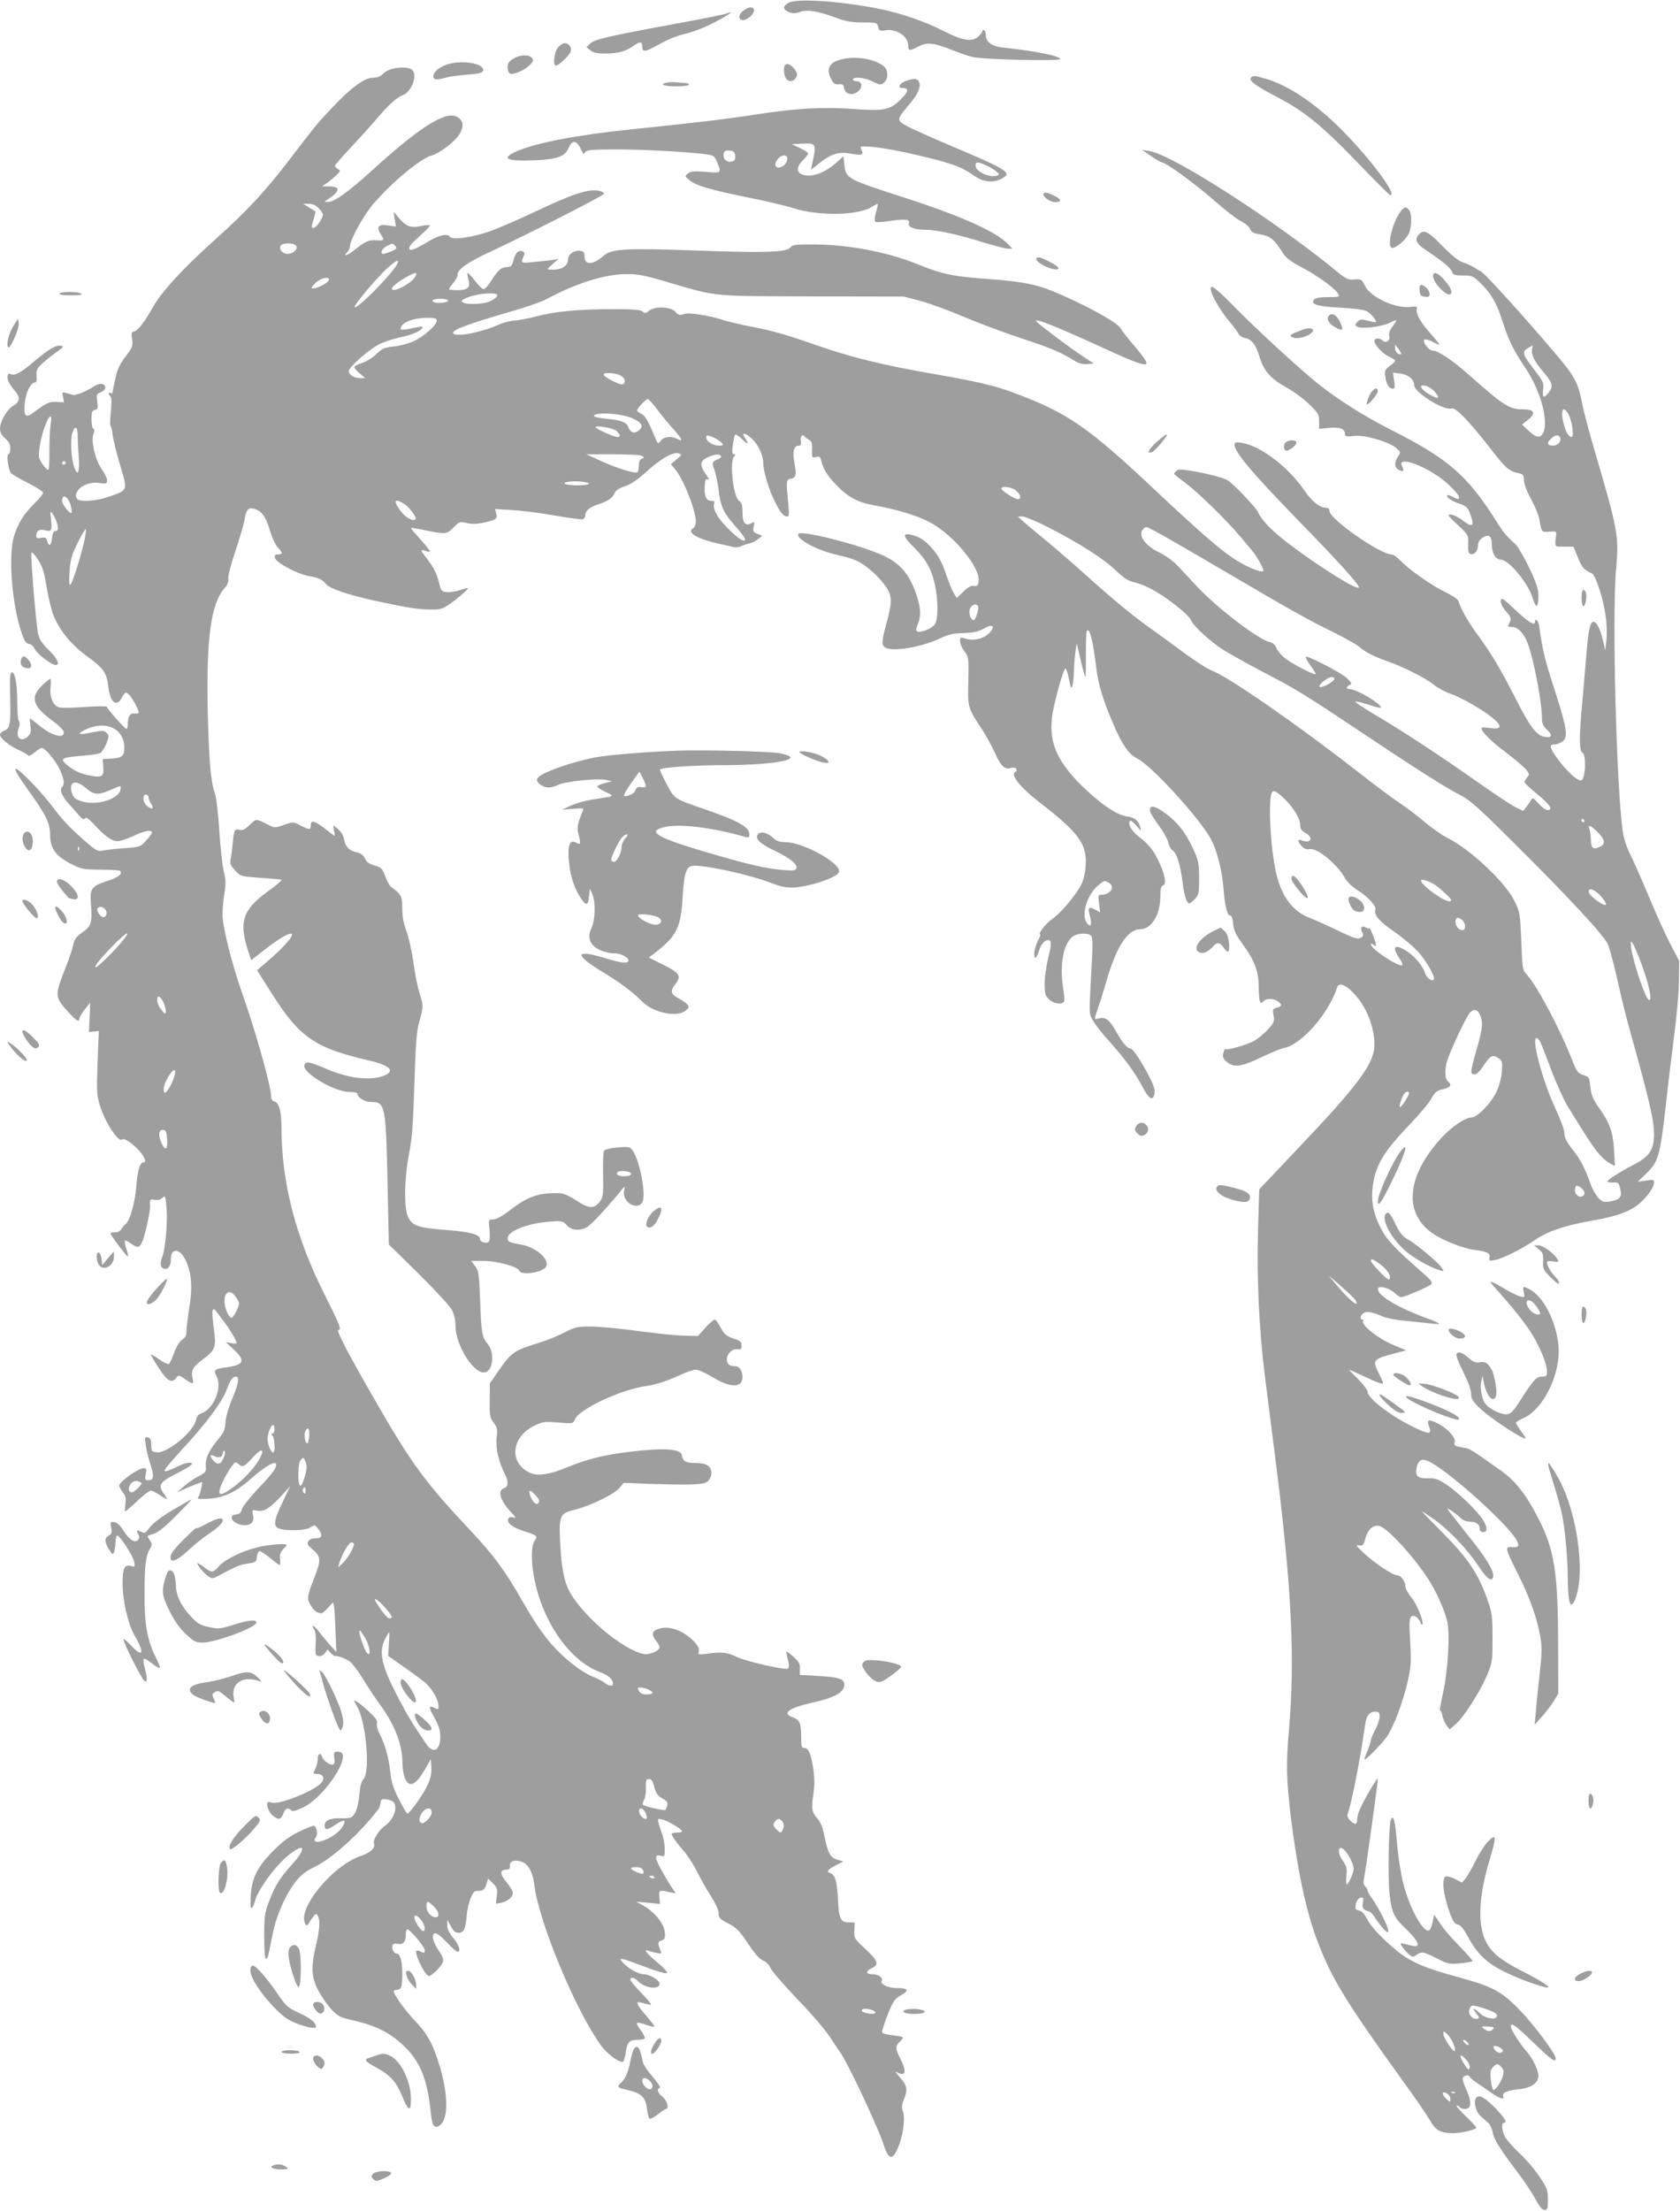 <?xml version="1.0" standalone="no"?>
<!DOCTYPE svg PUBLIC "-//W3C//DTD SVG 20010904//EN"
 "http://www.w3.org/TR/2001/REC-SVG-20010904/DTD/svg10.dtd">
<svg version="1.0" xmlns="http://www.w3.org/2000/svg"
 width="973pt" height="1280pt" viewBox="0 0 973 1280"
 preserveAspectRatio="xMidYMid meet">
<g transform="translate(0,1280) scale(0.1,-0.1)"
fill="#9e9e9e" stroke="none">
<path d="M4573 12786 c-41 -19 -42 -40 -4 -56 23 -9 37 -9 65 1 42 15 104 5
211 -35 54 -20 89 -26 152 -26 80 0 83 -1 89 -26 6 -23 10 -25 45 -19 60 10
129 -36 129 -87 0 -34 7 -34 60 -7 50 26 87 22 195 -21 42 -17 95 -35 118 -40
63 -15 507 -25 507 -12 0 18 -140 46 -333 67 -63 7 -97 32 -97 71 0 13 -4 26
-10 29 -5 3 -10 2 -10 -4 0 -6 -10 -19 -22 -31 -38 -35 -91 -27 -204 31 -103
52 -230 97 -349 123 -213 46 -487 67 -542 42z"/>
<path d="M4304 12737 c-19 -16 -25 -29 -21 -41 9 -22 44 -13 70 16 36 43 -4
63 -49 25z"/>
<path d="M4205 12721 c-11 -5 -146 -32 -300 -60 -390 -72 -463 -89 -488 -114
l-20 -20 23 -19 c16 -13 39 -18 84 -18 76 0 122 13 165 45 37 26 51 25 51 -5
0 -31 15 -31 66 -3 95 51 124 63 186 78 35 8 99 32 143 54 95 47 154 87 90 62z"/>
<path d="M3231 12524 c-22 -27 -30 -104 -11 -104 15 0 79 60 85 81 8 24 -10
49 -35 49 -10 0 -28 -12 -39 -26z"/>
<path d="M2973 12460 c-26 -15 -33 -27 -33 -50 0 -18 6 -33 16 -37 20 -7 87
23 115 53 18 19 20 26 9 39 -17 21 -69 19 -107 -5z"/>
<path d="M4885 12459 c-82 -17 -104 -54 -70 -120 13 -23 22 -29 43 -27 21 2
28 -2 30 -20 5 -31 34 -45 66 -31 43 20 47 69 5 69 -10 0 -19 5 -19 10 0 17
69 11 110 -10 47 -24 54 -24 74 -4 21 21 20 67 -2 87 -47 43 -152 63 -237 46z"/>
<path d="M2587 12426 c-47 -17 -77 -43 -77 -68 0 -21 18 -23 74 -7 22 6 78 14
125 17 69 6 86 10 89 24 8 42 -127 63 -211 34z"/>
<path d="M4547 12424 c-10 -11 -8 -53 3 -75 14 -25 46 -24 61 2 9 18 7 26 -9
48 -20 27 -43 37 -55 25z"/>
<path d="M2264 12399 c-17 -5 -39 -18 -49 -29 -12 -13 -31 -20 -56 -20 -47 0
-123 -55 -234 -172 -86 -90 -88 -93 -249 -303 -140 -183 -246 -297 -430 -462
-183 -163 -312 -304 -362 -394 -44 -81 -90 -139 -110 -139 -12 0 -14 -9 -9
-43 6 -40 3 -47 -39 -103 -36 -48 -48 -75 -60 -135 -9 -41 -16 -75 -16 -77 0
-2 -4 0 -10 3 -13 8 -13 -8 0 -21 7 -7 7 -38 2 -88 -5 -42 -5 -79 -2 -81 4 -3
10 -28 13 -57 4 -28 23 -107 44 -175 43 -145 45 -140 -64 -178 -85 -29 -180
-34 -190 -9 -18 48 55 98 131 88 42 -6 46 -5 46 15 0 12 -13 39 -29 62 -38 52
-66 166 -50 206 7 19 7 29 0 31 -6 2 -11 26 -11 54 0 41 3 51 20 55 17 4 19
11 13 49 -5 40 -4 44 21 53 14 6 26 18 26 26 0 24 -30 30 -59 12 -54 -35 -112
-58 -131 -53 -11 3 -29 9 -41 12 -19 5 -20 3 -14 -24 l6 -31 -44 2 c-43 2 -54
-3 -144 -69 -35 -25 -46 -9 -40 57 5 63 34 124 58 124 10 0 13 10 11 38 -3 32
2 42 30 70 18 17 56 48 83 67 43 30 47 35 28 38 -31 5 -69 -18 -157 -92 -75
-64 -114 -85 -136 -71 -16 10 -23 -21 -9 -47 6 -13 23 -36 35 -51 33 -39 30
-62 -10 -87 -38 -23 -76 -90 -76 -134 0 -18 10 -37 30 -54 22 -19 30 -35 30
-59 0 -18 -5 -33 -11 -33 -13 0 -1 -89 14 -108 6 -8 51 -34 99 -58 48 -24 88
-50 88 -57 0 -7 -23 -35 -51 -62 -59 -59 -93 -111 -117 -186 -36 -113 -13
-401 45 -569 15 -42 24 -56 42 -58 12 -2 26 -14 31 -27 10 -27 97 -94 122 -95
28 0 9 41 -43 90 -35 34 -50 57 -58 90 -12 53 -45 452 -39 470 2 7 19 -10 37
-38 27 -42 37 -73 52 -167 11 -63 29 -136 40 -161 38 -89 104 -169 194 -234
94 -68 113 -95 122 -173 10 -92 48 -125 78 -67 9 17 19 30 24 30 13 0 37 -31
60 -77 22 -44 21 -46 -15 -44 -22 2 -34 -21 -34 -66 0 -13 -4 -23 -8 -23 -8 0
-107 111 -114 128 -2 4 -58 4 -125 -1 -68 -5 -134 -6 -148 -3 -37 9 -59 59
-52 118 3 26 2 48 -2 48 -5 0 -27 -19 -50 -41 -67 -67 -52 -117 62 -201 42
-31 67 -57 67 -69 0 -39 -76 -16 -148 45 -24 20 -46 36 -48 36 -2 0 -1 -18 2
-40 5 -31 3 -45 -11 -60 -39 -43 -78 -13 -57 44 8 20 8 34 2 40 -6 6 -10 55
-10 111 0 107 -14 179 -33 172 -9 -3 -11 -41 -8 -141 4 -159 -1 -183 -34 -196
-14 -5 -25 -16 -25 -24 0 -20 56 -65 110 -89 25 -11 48 -24 52 -30 4 -6 19 0
38 16 17 15 36 27 42 27 19 0 81 -74 104 -125 26 -56 30 -85 12 -103 -14 -14
1 -51 36 -91 13 -14 39 -43 57 -64 24 -29 34 -35 41 -25 6 10 20 0 55 -37 61
-67 101 -95 134 -95 15 0 56 13 91 30 64 30 108 38 108 20 0 -6 -15 -27 -34
-47 -33 -36 -35 -37 -132 -44 -55 -4 -110 -11 -124 -14 -20 -5 -35 2 -75 36
-97 83 -148 135 -201 206 -73 98 -207 237 -223 232 -8 -3 15 -44 68 -117 106
-147 131 -198 131 -262 0 -83 32 -127 130 -176 50 -25 65 -28 162 -29 58 0
110 -3 113 -7 17 -17 -8 -37 -72 -58 -95 -31 -104 -43 -96 -139 8 -104 1 -124
-51 -160 -34 -24 -45 -39 -51 -67 -3 -21 -24 -83 -46 -138 -64 -165 -64 -168
24 -263 41 -45 57 -53 57 -29 0 7 14 31 31 52 l31 39 -3 -85 -4 -85 28 3 29 3
-7 -183 c-6 -171 -5 -187 15 -253 30 -95 107 -212 127 -192 10 11 58 -20 96
-62 36 -39 48 -71 27 -71 -20 0 -34 -48 -41 -140 -7 -94 -38 -202 -62 -217 -7
-5 -17 -17 -23 -28 -7 -12 -22 -20 -38 -20 -14 1 -26 -2 -26 -6 0 -9 86 -125
99 -133 5 -4 3 14 -6 39 -8 25 -13 49 -10 52 3 3 19 -4 35 -16 41 -29 51 -27
68 16 16 38 46 176 43 203 -3 35 1 40 26 34 17 -4 32 -1 44 10 18 17 19 14 26
-61 6 -79 -7 -231 -25 -279 -14 -37 -12 -61 6 -68 26 -10 44 13 44 56 0 66 52
61 85 -8 34 -72 41 -153 22 -271 -10 -59 -17 -123 -17 -140 0 -24 -7 -37 -25
-49 -15 -10 -33 -39 -46 -75 -12 -33 -26 -62 -31 -66 -6 -3 -30 9 -55 26 -25
18 -47 31 -48 29 -2 -2 16 -35 41 -73 51 -79 77 -96 102 -65 17 21 17 21 54
-5 47 -32 51 -31 43 5 -10 46 2 67 61 111 72 53 78 70 61 186 -7 52 -9 97 -4
100 4 3 9 3 11 2 1 -2 23 -31 48 -64 43 -57 78 -116 78 -131 0 -3 -14 -4 -31
0 l-32 6 47 -43 c69 -65 60 -89 -41 -103 -72 -9 -78 -15 -58 -54 34 -66 -20
-192 -92 -214 -14 -4 -24 -18 -28 -38 -16 -69 -165 -192 -226 -186 -31 3 -33
5 -33 43 -1 31 -5 40 -20 43 -17 4 -18 0 -12 -44 3 -27 16 -77 27 -112 23 -69
20 -92 -12 -92 -19 0 -21 4 -15 35 6 29 4 35 -11 35 -33 0 -143 -79 -143 -102
0 -5 10 -22 21 -38 18 -23 20 -37 15 -69 -3 -23 -4 -41 -1 -41 3 0 35 27 70
60 35 33 71 60 78 60 8 0 31 -11 51 -25 48 -32 52 -32 26 5 -37 52 -26 70 75
120 50 25 89 50 87 55 -4 13 -39 7 -82 -15 -19 -9 -46 -21 -58 -25 -21 -6 -22
-5 -14 12 6 10 54 65 107 123 128 138 220 262 246 330 23 62 36 80 55 80 23 0
16 -40 -22 -130 -19 -47 -37 -106 -38 -131 -4 -52 -6 -57 -52 -114 -47 -59
-66 -102 -62 -143 3 -33 0 -37 -44 -60 -26 -13 -64 -40 -85 -59 l-38 -34 34
16 c18 9 51 23 73 31 l40 14 -7 -38 c-4 -20 -11 -43 -17 -50 -8 -10 4 -12 58
-9 89 5 160 38 250 118 69 61 128 98 140 87 14 -15 -13 -55 -98 -143 -49 -52
-93 -107 -97 -122 -5 -21 -14 -29 -34 -31 -56 -7 -12 -62 49 -62 41 0 58 21
49 59 -6 30 -6 31 24 25 39 -8 70 11 139 84 l52 57 -45 -95 c-51 -105 -54
-140 -15 -151 51 -14 150 -10 177 8 25 16 26 16 44 -6 30 -37 25 -59 -12 -57
-21 0 -35 -5 -43 -17 -9 -16 -5 -23 27 -50 46 -39 47 -61 8 -159 -43 -110 -45
-125 -21 -163 19 -31 38 -45 61 -45 6 0 23 14 39 32 l29 31 5 -24 c3 -13 7
-78 9 -143 l5 -120 -37 40 c-20 23 -49 57 -64 78 -16 21 -31 35 -34 32 -3 -3
0 -12 6 -20 8 -10 12 -39 9 -83 -3 -63 -1 -68 19 -71 12 -2 27 5 35 17 l15 21
18 -20 c10 -11 23 -19 29 -18 13 1 42 -8 76 -27 14 -7 50 -53 80 -102 30 -49
76 -118 102 -154 87 -120 127 -226 129 -337 0 -62 19 -116 42 -120 25 -5 51
21 90 87 l32 56 3 -48 c2 -35 -4 -63 -22 -102 -24 -53 -104 -165 -117 -165 -4
0 -26 38 -49 84 -34 66 -44 99 -50 162 -9 79 -32 161 -65 223 -9 18 -15 43
-12 55 4 16 -10 34 -60 79 -67 59 -87 67 -59 25 54 -82 83 -382 41 -428 -13
-14 -20 -43 -24 -93 -4 -43 -14 -85 -25 -103 -18 -30 -22 -31 -82 -31 -66 1
-94 -12 -94 -44 0 -26 18 -24 62 6 43 29 60 32 51 8 -15 -42 -71 -85 -135
-104 -31 -9 -46 4 -28 25 13 17 3 66 -14 66 -6 0 -45 -16 -85 -35 -54 -26 -94
-56 -147 -109 -93 -93 -127 -160 -132 -265 -3 -49 -1 -71 6 -67 6 3 13 19 17
35 15 67 124 216 204 277 90 69 96 32 11 -62 -71 -78 -99 -124 -134 -218 -23
-60 -26 -83 -26 -197 0 -78 4 -129 10 -129 11 0 11 2 39 143 22 110 77 234
138 309 27 34 58 57 108 81 99 48 262 195 364 330 8 9 14 27 15 40 1 18 7 22
30 20 15 -1 34 -7 42 -14 31 -26 7 -101 -45 -138 -38 -27 -73 -84 -65 -105 9
-24 -21 -53 -76 -71 -165 -55 -374 -311 -321 -394 7 -11 11 -10 20 5 6 11 18
28 26 39 14 17 17 18 25 5 15 -24 12 -82 -10 -172 -31 -129 -27 -188 16 -267
20 -36 54 -85 77 -108 36 -38 49 -44 134 -63 120 -28 200 -68 279 -142 97 -92
139 -193 159 -390 7 -76 21 -95 52 -73 53 37 49 192 -9 370 -36 112 -66 164
-139 240 -53 56 -119 148 -119 167 0 4 9 8 19 8 25 0 31 19 31 95 0 72 -13
115 -34 115 -17 0 -31 34 -21 51 4 6 17 8 28 5 30 -7 47 11 47 50 0 19 4 34 9
34 16 0 101 -102 101 -121 0 -17 -3 -18 -21 -9 -11 7 -23 9 -27 6 -14 -15 50
-146 72 -146 17 0 74 57 81 81 5 13 -2 33 -19 58 -37 53 -50 100 -29 108 10 4
33 -13 69 -51 29 -31 58 -56 64 -56 21 0 9 40 -25 80 -24 29 -35 52 -35 73 l1
32 20 -37 c14 -28 26 -38 44 -38 31 0 41 20 48 101 6 67 32 138 51 140 6 1 20
2 31 3 13 1 24 12 31 35 l11 35 28 -28 c24 -24 27 -33 22 -73 l-5 -45 31 6
c37 8 67 33 67 57 0 9 -16 36 -35 60 -40 47 -42 74 -5 74 20 1 24 6 23 23 -3
27 30 38 70 23 38 -15 63 -62 71 -131 25 -215 243 -740 392 -939 36 -48 106
-97 123 -87 4 3 11 26 15 52 8 61 20 74 67 74 21 0 40 4 43 8 3 5 -8 28 -25
50 -34 47 -28 51 40 27 22 -8 41 -11 41 -7 0 4 -23 33 -50 65 -55 64 -62 82
-27 73 12 -3 33 -9 47 -12 20 -6 11 7 -42 64 -38 38 -68 75 -68 81 0 17 25 13
44 -8 38 -42 126 -53 126 -16 0 21 -58 55 -93 55 -30 0 -90 34 -121 69 -26 28
-12 27 86 -10 121 -46 167 -59 172 -50 3 4 -24 32 -59 61 -63 53 -83 79 -47
65 9 -3 30 -9 46 -12 26 -5 28 -4 22 13 -18 43 -18 52 3 59 21 6 25 15 21 50
-5 50 -63 120 -129 155 l-36 20 68 -6 69 -7 -3 39 c-4 42 -2 43 60 29 l35 -7
-19 28 c-49 74 -95 160 -95 177 0 15 5 18 25 13 24 -6 25 -5 25 41 -1 27 -8
66 -16 88 -9 22 -18 51 -21 64 -5 22 -4 23 23 17 33 -8 114 -57 114 -68 0 -5
-13 -8 -30 -8 -16 0 -30 -3 -30 -8 0 -11 28 -51 73 -102 21 -25 53 -74 71
-110 17 -36 53 -100 80 -143 31 -48 49 -88 48 -105 0 -25 7 -33 56 -58 49 -26
65 -42 115 -118 41 -60 68 -91 87 -97 17 -6 33 -23 41 -41 7 -18 76 -97 153
-178 78 -80 163 -179 190 -220 27 -41 57 -86 67 -100 49 -74 211 -420 244
-520 30 -94 53 -101 85 -26 29 65 44 168 30 210 -9 28 -8 41 5 71 23 57 19 81
-22 127 -28 30 -32 38 -15 29 47 -25 54 6 17 79 -31 60 -31 74 -3 100 12 11
19 22 16 25 -3 3 -30 8 -59 12 -30 3 -57 10 -60 15 -3 5 11 50 31 101 33 83
41 94 79 116 50 28 41 41 -29 41 -47 0 -95 24 -84 41 11 18 -18 39 -53 39 -39
0 -41 18 -5 35 45 20 38 43 -34 109 -67 62 -68 64 -66 109 l2 47 -35 0 c-46 0
-57 22 -62 134 -5 103 -17 143 -44 151 -26 8 -16 21 34 47 l42 21 -32 9 c-43
11 -58 37 -77 132 -11 55 -23 87 -40 105 -34 37 -38 59 -26 139 8 50 8 92 1
145 -13 90 -28 127 -53 127 -16 0 -18 9 -18 66 0 77 -9 98 -50 112 -66 24 -20
55 130 88 115 26 170 58 170 101 0 33 -34 44 -156 50 l-102 6 1 35 c1 28 -6
41 -37 69 -21 19 -39 33 -41 31 -2 -2 2 -22 8 -46 7 -27 8 -45 1 -52 -12 -12
-249 42 -304 70 -45 23 -83 27 -162 16 -54 -7 -56 -6 -51 14 4 15 -4 31 -28
57 -61 63 -144 93 -204 73 -40 -13 -44 -33 -15 -70 11 -14 20 -31 20 -37 0
-20 -60 -46 -92 -39 -117 23 -340 208 -425 353 -35 61 -52 144 -59 293 -7 160
-3 168 91 191 89 23 228 91 255 127 l22 27 121 -5 c268 -9 343 -7 366 14 12
11 21 31 21 46 0 42 -28 60 -92 60 -57 0 -73 9 -79 45 -7 37 -101 44 -299 20
-147 -17 -253 -43 -370 -92 -105 -43 -172 -51 -219 -26 -115 60 -97 204 32
268 51 24 60 26 141 19 85 -7 86 -6 95 18 22 58 266 173 411 193 59 8 131 32
205 67 33 15 71 28 85 28 14 0 59 -20 100 -45 103 -62 170 -61 170 3 0 34 -18
62 -40 62 -35 0 -50 12 -50 40 0 33 31 63 62 58 19 -2 23 2 23 22 0 20 -8 27
-39 38 -51 16 -63 27 -87 74 -11 21 -24 38 -30 38 -6 0 -30 -21 -54 -47 l-43
-48 -78 2 c-44 0 -164 13 -268 27 -103 14 -227 26 -274 26 -78 0 -92 -3 -152
-34 -36 -19 -97 -44 -135 -56 -162 -50 -172 -56 -255 -177 l-43 -62 -1 -98
c-1 -89 1 -101 23 -130 21 -28 23 -38 17 -89 -7 -57 13 -142 50 -213 20 -37
17 -69 -5 -76 -42 -13 -26 -71 38 -139 30 -32 32 -37 13 -31 -16 4 -24 2 -29
-11 -8 -22 27 -48 92 -69 76 -24 81 -28 61 -56 -21 -30 -21 -125 0 -227 51
-249 207 -469 377 -532 52 -20 77 -42 77 -69 0 -17 -25 -13 -52 9 -14 10 -43
25 -65 33 -22 7 -67 35 -101 60 -128 99 -196 184 -314 390 -94 164 -161 255
-287 389 -270 287 -348 393 -565 771 -155 270 -221 397 -206 397 20 0 8 29
-83 211 -166 330 -247 645 -247 964 0 89 -14 141 -40 148 -14 3 -20 14 -20 32
0 56 -93 386 -171 605 -55 156 -109 370 -110 439 -1 31 4 87 10 125 10 57 9
80 -3 130 -8 34 -20 140 -26 236 -6 96 -17 193 -25 215 -25 69 -35 192 -42
475 -9 429 19 629 100 718 14 15 21 33 19 52 -2 15 17 89 42 162 25 74 48 154
52 179 9 57 21 72 53 64 45 -11 71 -46 93 -123 13 -44 32 -85 48 -103 29 -30
28 -39 -2 -39 -27 0 -22 -26 10 -48 50 -36 130 -71 174 -78 51 -8 78 -21 95
-45 19 -26 132 -64 298 -100 187 -40 234 -47 311 -48 51 -1 68 4 101 27 44 29
113 88 113 96 0 3 -20 -2 -44 -10 -25 -9 -59 -14 -78 -12 -31 3 -34 7 -45 53
-14 55 -32 92 -75 146 -34 45 -35 51 -3 39 14 -5 25 -6 25 -2 0 4 -25 35 -55
69 -30 33 -55 63 -55 65 0 3 26 -1 58 -7 144 -30 147 -30 187 10 32 32 39 36
68 29 39 -10 69 -9 123 3 57 14 65 20 58 50 l-7 26 99 -6 c54 -3 166 -17 248
-32 81 -14 154 -24 162 -21 8 3 14 14 14 24 0 25 26 47 75 62 54 17 85 39 95
66 6 15 26 28 59 39 35 11 74 38 126 85 84 76 153 115 186 105 20 -7 19 -8
-13 -35 l-33 -28 21 -24 c48 -51 124 -242 124 -309 0 -15 -7 -32 -15 -37 -41
-23 20 -61 140 -88 39 -9 80 -18 93 -21 13 -3 33 -1 45 5 12 6 34 13 48 16 15
3 37 14 50 25 l24 19 -28 11 c-25 10 -28 15 -22 42 7 29 6 30 -15 19 -34 -18
-50 3 -50 65 0 42 -4 55 -20 66 -34 23 -56 229 -28 257 9 9 9 12 -1 12 -11 0
-12 12 -7 52 4 28 10 56 13 61 3 5 20 -6 39 -24 37 -36 44 -33 18 6 -21 33 -3
32 37 -2 37 -31 68 -95 69 -138 0 -47 27 -143 61 -215 34 -72 55 -100 77 -100
12 0 13 12 8 68 -14 138 -13 147 12 150 32 5 36 23 23 92 -13 65 -4 100 26
100 11 0 14 7 11 25 -5 26 9 45 21 29 3 -5 15 -14 26 -20 16 -9 20 -21 18 -59
-1 -45 0 -46 23 -41 20 5 25 2 30 -21 11 -46 34 -84 81 -134 71 -76 128 -107
227 -125 123 -21 251 -60 320 -97 136 -72 292 -259 284 -340 -3 -27 -7 -32
-27 -29 -16 3 -35 -7 -61 -33 l-38 -37 -16 24 c-9 14 -27 56 -40 94 -31 92
-50 127 -93 175 -40 44 -71 63 -120 74 -49 10 -42 -13 21 -75 67 -65 103 -129
121 -217 18 -84 19 -190 2 -223 -13 -26 -79 -55 -104 -46 -10 4 -9 12 2 40 21
50 18 100 -9 177 -43 124 -100 186 -212 232 -148 62 -456 138 -470 116 -18
-29 113 -98 234 -124 40 -8 91 -24 113 -36 51 -26 122 -90 160 -146 36 -52 37
-89 4 -208 -30 -109 -31 -131 -6 -145 45 -24 205 3 311 52 52 25 80 31 141 33
58 2 85 8 117 26 42 24 64 20 46 -8 -30 -48 -102 -69 -161 -48 -20 6 -23 4
-23 -17 0 -13 11 -40 25 -58 25 -34 26 -39 23 -175 -3 -155 -6 -148 88 -291
18 -28 49 -85 68 -127 35 -77 56 -95 95 -82 11 3 23 0 27 -7 4 -6 2 -14 -4
-16 -36 -12 25 -90 137 -176 227 -175 276 -241 269 -363 -2 -43 -12 -85 -25
-113 -30 -61 -122 -170 -172 -203 -34 -23 -83 -87 -66 -87 3 0 -4 -18 -15 -40
-11 -21 -20 -54 -20 -72 0 -39 13 -28 30 25 13 41 45 66 62 49 8 -8 4 -37 -11
-96 -11 -47 -21 -115 -21 -151 0 -57 3 -69 25 -90 26 -27 79 -34 88 -12 2 7 1
35 -4 62 -23 143 -4 261 50 310 27 24 97 27 112 5 6 -9 8 -55 4 -120 -19 -347
-19 -322 3 -365 11 -22 53 -76 93 -120 94 -105 151 -182 195 -266 39 -73 59
-86 70 -43 5 19 -2 45 -26 93 -46 91 -99 171 -114 171 -18 0 -48 37 -85 103
-36 64 -59 80 -96 71 -30 -7 -30 -11 -5 62 12 32 34 106 51 164 57 193 121
290 192 290 65 0 116 82 117 186 0 48 4 63 16 68 20 8 13 56 -21 130 -30 68
-62 109 -118 151 -44 34 -68 77 -52 93 3 4 20 -9 36 -28 27 -32 30 -33 23 -10
-10 39 -32 57 -75 63 -55 7 -133 57 -228 144 -192 177 -241 302 -196 498 26
113 57 215 66 215 4 0 14 -28 20 -62 11 -52 14 -59 20 -38 4 14 8 54 9 90 1
36 5 85 9 110 l7 45 23 -97 c12 -54 25 -98 27 -98 2 0 4 59 3 131 0 72 2 134
6 137 17 17 34 -52 54 -214 12 -96 37 -181 97 -322 53 -124 91 -179 140 -203
81 -39 361 -345 428 -468 34 -64 64 -181 72 -285 8 -101 21 -156 38 -156 9 0
15 -17 18 -49 4 -39 15 -63 61 -126 64 -88 87 -151 87 -241 0 -34 3 -70 6 -79
6 -15 8 -15 25 1 19 17 61 13 86 -8 19 -16 16 -25 -12 -32 -23 -6 -25 -10 -19
-45 6 -35 2 -43 -32 -80 -20 -23 -56 -53 -78 -66 -40 -23 -160 -58 -169 -48
-3 2 -8 -9 -12 -24 -5 -22 -2 -32 20 -50 41 -36 85 -30 200 26 55 26 115 51
133 54 100 20 258 200 306 350 9 29 44 19 89 -26 77 -77 127 -197 127 -306 0
-106 -88 -227 -439 -596 l-228 -241 -7 -234 c-8 -283 6 -580 40 -850 14 -107
38 -298 54 -425 100 -778 122 -1193 85 -1620 -17 -200 -15 -286 11 -505 38
-306 87 -538 150 -708 83 -221 161 -350 493 -812 74 -101 147 -208 163 -236
32 -58 61 -74 134 -74 49 0 134 20 134 32 0 4 -28 34 -62 67 -35 34 -58 61
-51 61 6 0 15 -4 18 -10 3 -5 17 -10 30 -10 36 0 40 39 10 106 -30 68 -31 80
-5 87 11 3 20 1 20 -4 0 -5 17 -20 38 -34 20 -14 59 -41 87 -60 53 -37 81 -45
71 -20 -7 20 22 32 98 40 65 8 106 37 106 77 -1 33 -32 99 -67 139 -39 44 -93
129 -93 146 0 27 25 10 130 -92 106 -102 130 -119 130 -92 0 25 -118 184 -202
273 -108 113 -159 141 -351 194 -165 45 -230 69 -302 110 -75 43 -209 171
-236 227 -17 33 -31 49 -46 51 -13 2 -23 9 -23 15 0 30 13 56 30 60 16 4 18 0
13 -28 -4 -26 -1 -35 13 -43 11 -6 22 -9 26 -9 4 1 21 -19 37 -44 17 -25 40
-54 51 -64 18 -16 20 -17 20 -1 0 21 -60 140 -94 185 -14 19 -26 40 -26 47 0
6 -6 17 -14 23 -10 9 -11 22 -5 54 10 46 79 547 79 569 0 15 -84 -128 -106
-181 -8 -18 -14 -44 -14 -57 0 -30 -14 -30 -41 -3 -13 13 -18 27 -14 37 22 57
75 326 101 515 7 55 25 77 60 77 20 0 24 -5 24 -29 0 -15 -11 -49 -25 -75 -14
-26 -25 -53 -25 -61 0 -7 -9 -35 -20 -61 -11 -26 -19 -48 -17 -50 6 -7 109 99
133 137 62 99 136 338 135 442 0 34 -3 99 -6 145 -7 92 2 119 35 102 10 -6 22
-19 25 -31 4 -11 9 -18 12 -15 12 12 -30 118 -62 156 -19 23 -35 52 -35 64 0
29 -27 66 -49 66 -25 0 -126 67 -191 127 -46 43 -51 50 -30 46 23 -4 27 0 38
41 14 53 48 82 84 70 52 -16 220 -205 294 -329 40 -67 80 -159 95 -219 18 -71
5 -295 -25 -423 -12 -56 -20 -100 -15 -98 4 3 10 -11 13 -29 4 -19 15 -44 24
-56 l18 -22 32 27 c46 38 143 188 182 281 33 77 34 83 34 219 0 131 -2 146
-31 228 -51 145 -112 236 -255 380 -69 70 -125 127 -123 127 2 0 32 -20 67
-44 88 -62 191 -169 257 -268 54 -81 82 -101 89 -66 6 32 -41 109 -150 244
-59 74 -110 139 -114 146 -9 15 54 -28 79 -54 10 -10 32 -18 50 -18 37 0 57
-15 57 -42 0 -11 7 -18 20 -18 26 0 26 25 -1 70 -31 50 -145 161 -212 205 -49
32 -65 38 -106 36 -62 -2 -78 15 -65 67 13 52 41 53 112 6 147 -97 427 -356
466 -432 18 -36 12 -42 -34 -39 -35 3 -30 -14 41 -155 68 -135 113 -261 130
-365 10 -60 9 -98 -4 -215 -9 -79 -19 -177 -22 -218 l-7 -75 41 45 c23 25 53
65 69 90 l27 45 -1 270 c0 429 -21 563 -115 745 -72 140 -135 220 -221 279
-40 28 -95 67 -122 86 -27 19 -59 37 -72 40 -13 3 -36 7 -50 10 -19 4 -24 10
-19 25 8 26 -44 83 -101 110 -52 26 -63 21 -47 -20 16 -43 1 -46 -72 -11 -139
64 -285 174 -285 214 0 10 -25 43 -55 73 -31 30 -54 54 -52 54 2 0 43 -18 90
-40 80 -38 107 -47 107 -35 0 2 -12 29 -27 59 -36 75 -34 77 116 116 l45 12
-83 35 c-83 36 -179 113 -166 133 3 6 1 10 -4 10 -18 0 -12 29 8 39 19 11 48
5 112 -22 19 -9 85 -21 145 -26 60 -6 126 -13 147 -15 54 -6 42 2 -74 45 -144
55 -249 120 -249 156 0 23 64 8 96 -22 15 -14 32 -25 39 -25 19 0 159 60 173
74 11 11 2 23 -54 72 -160 140 -204 187 -240 259 -42 84 -55 158 -43 241 17
121 63 197 214 354 55 58 112 125 125 150 21 38 31 46 68 54 44 10 53 25 27
46 -19 16 -19 75 -1 126 26 76 109 249 129 271 26 29 52 16 65 -31 11 -38 6
-73 -32 -203 -31 -111 -32 -123 -6 -123 13 0 31 18 52 50 39 59 53 66 86 44
22 -15 24 -21 20 -77 -3 -39 -14 -82 -31 -118 -33 -69 -112 -149 -146 -149
-35 0 -113 -53 -173 -118 -197 -215 -221 -424 -62 -545 58 -44 186 -96 258
-104 67 -8 89 -19 83 -45 -5 -18 -2 -19 31 -13 45 8 160 66 232 116 70 49 173
84 320 110 153 26 232 55 286 102 47 41 84 95 84 122 0 15 -6 16 -47 10 l-48
-7 52 50 c67 65 77 100 109 377 13 121 36 310 50 420 15 110 27 252 28 316 l1
116 -52 99 c-28 54 -86 182 -128 284 -43 102 -91 210 -107 241 -16 31 -33 83
-38 115 -38 237 -65 1270 -40 1534 17 187 11 219 -133 710 -25 85 -53 191 -62
235 -19 97 -29 126 -71 190 -48 75 -490 574 -518 584 -6 2 -22 12 -36 21 -14
9 -43 23 -65 30 -28 9 -64 38 -122 96 -84 87 -107 98 -137 65 -26 -29 -13 -54
52 -96 88 -58 133 -96 142 -119 6 -18 16 -21 63 -21 54 0 58 -2 106 -49 60
-59 91 -114 126 -226 34 -105 63 -162 129 -260 86 -126 136 -305 104 -375 -16
-34 -40 -31 -85 11 l-38 36 34 27 c48 39 38 61 -29 61 -78 0 -111 21 -311 198
-95 85 -180 142 -211 142 -22 0 -62 50 -49 63 5 5 26 0 52 -14 49 -24 51 -28
-30 66 -48 55 -74 106 -65 128 4 12 -3 14 -38 10 -90 -10 -232 57 -264 124
-18 36 -21 38 -60 35 -35 -3 -48 3 -90 37 -359 297 -959 683 -1095 706 l-44 7
52 -36 c29 -20 57 -36 62 -36 22 0 194 -125 301 -219 63 -56 134 -111 158
-122 24 -12 47 -32 52 -45 7 -16 20 -25 47 -29 72 -12 89 -25 146 -115 16 -24
47 -47 101 -75 88 -45 201 -126 216 -156 10 -18 7 -19 -58 -19 -47 0 -73 -5
-81 -14 -23 -28 16 -40 148 -47 70 -3 138 -12 153 -19 25 -12 64 -57 56 -65
-2 -2 -22 2 -46 8 -36 10 -44 9 -60 -6 -15 -16 -15 -19 -2 -28 22 -15 137 -2
184 20 22 11 41 19 43 17 1 -1 -8 -17 -22 -36 -17 -23 -23 -41 -19 -57 7 -26
-20 -43 -39 -24 -16 16 -47 14 -47 -3 0 -23 51 -78 87 -92 18 -8 33 -18 33
-22 0 -5 -14 -19 -31 -31 -28 -21 -31 -27 -26 -63 6 -43 22 -68 44 -68 11 0
13 9 7 46 l-7 47 44 -6 c45 -6 79 -34 79 -66 0 -43 173 -151 218 -136 23 7
101 -74 225 -233 84 -110 108 -131 160 -141 29 -6 32 -11 33 -43 1 -21 17 -65
42 -109 22 -41 43 -92 47 -114 13 -77 13 -77 58 -73 40 3 42 2 39 -22 -8 -70
-11 -65 47 -65 l54 0 26 -64 c24 -58 34 -70 81 -91 21 -9 66 -149 79 -245 7
-44 8 -107 5 -140 l-7 -60 -14 60 c-14 61 -36 105 -53 105 -22 0 -32 -51 -45
-218 -8 -97 -19 -229 -25 -292 -15 -169 -13 -237 5 -248 24 -13 17 -155 -7
-160 -22 -4 -82 50 -135 122 -49 66 -53 86 -20 86 12 0 33 7 45 16 35 25 28
76 -43 296 -58 177 -72 234 -91 376 -4 28 -24 47 -24 22 0 -26 -38 -3 -113 68
-73 69 -82 75 -85 54 -2 -14 8 -35 27 -58 34 -38 36 -46 21 -75 -10 -17 -7
-19 19 -19 32 0 68 -38 89 -95 34 -89 82 -341 82 -426 0 -37 5 -50 30 -74 35
-33 27 -50 -19 -40 -44 10 -82 60 -163 220 -86 170 -142 263 -224 375 -55 76
-93 143 -108 191 -2 10 -38 33 -79 53 -79 38 -212 132 -261 185 -17 17 -38 31
-47 31 -65 0 -359 205 -359 251 0 11 -7 19 -16 19 -41 0 -85 35 -133 105 -93
134 -251 254 -359 271 -35 5 -42 4 -42 -10 0 -45 103 -166 395 -466 206 -211
325 -343 325 -360 0 -26 -231 119 -413 257 -94 73 -151 132 -172 179 -11 26
-149 170 -176 184 -26 15 -125 40 -210 54 -61 10 -78 10 -87 -1 -7 -6 -12 -14
-12 -17 0 -2 28 -25 63 -50 76 -57 240 -217 319 -311 32 -38 64 -77 72 -86 25
-29 69 -110 63 -115 -12 -12 -107 28 -175 74 -82 54 -205 162 -487 427 -321
301 -451 395 -672 487 -190 79 -269 100 -598 157 -270 47 -457 93 -650 160
-180 63 -255 85 -390 111 -60 12 -128 28 -150 35 -85 29 -204 47 -234 37 -25
-9 -32 -7 -49 12 -26 31 -118 35 -153 7 -19 -16 -25 -16 -37 -5 -10 11 -52 14
-178 14 -194 0 -329 -13 -439 -42 -44 -11 -100 -22 -125 -24 -25 -1 -67 -12
-95 -25 -99 -44 -246 -72 -260 -49 -11 18 74 51 329 125 88 25 180 57 205 70
174 94 340 147 466 148 68 1 105 -6 240 -46 295 -86 246 -81 840 -83 l530 -1
95 -25 c52 -14 165 -55 251 -92 86 -36 238 -93 338 -126 171 -56 230 -82 308
-131 21 -13 45 -19 70 -17 l38 3 -65 43 c-86 57 -269 195 -270 204 -1 16 130
-37 432 -176 154 -70 208 -88 208 -68 0 12 -29 52 -85 117 -29 33 -57 70 -63
82 -20 37 -210 141 -397 218 -97 40 -185 56 -375 70 -205 15 -261 27 -405 85
-175 71 -401 114 -602 115 -107 0 -124 -2 -136 -18 -20 -28 -156 -32 -552 -17
-405 14 -483 10 -529 -31 -64 -55 -111 -56 -111 -2 0 23 -5 29 -28 31 -32 4
-67 -21 -67 -48 0 -41 -38 -64 -100 -61 -24 1 -24 2 10 32 l35 30 -35 -6 c-19
-3 -68 -8 -109 -12 -80 -7 -76 -10 -55 42 8 20 -24 31 -41 14 -7 -8 -18 -30
-22 -49 -8 -29 -14 -35 -36 -36 -34 -1 -52 -16 -93 -81 -20 -31 -39 -50 -46
-47 -7 3 -29 25 -48 49 -19 25 -38 45 -42 45 -3 0 -1 -16 4 -35 15 -48 -1 -65
-63 -65 -27 0 -49 3 -49 6 0 3 11 19 25 36 14 16 25 38 25 48 0 31 60 73 195
135 202 94 649 321 653 333 2 6 -11 13 -27 17 -62 13 -149 -15 -371 -120 -96
-46 -215 -97 -265 -115 -97 -34 -217 -51 -229 -31 -14 21 -63 11 -127 -28 -79
-48 -109 -58 -109 -38 0 8 10 24 23 35 12 12 40 37 61 57 22 19 37 38 34 40
-3 3 -24 2 -46 -3 -60 -14 -88 -4 -128 42 l-35 41 7 -43 7 -44 -46 7 c-56 9
-70 -9 -41 -53 22 -33 19 -37 -28 -33 -42 3 -65 -8 -126 -57 -40 -33 -69 -40
-40 -11 8 8 14 23 15 34 3 42 77 175 133 242 108 126 275 266 340 283 47 13
134 79 161 123 24 41 24 69 -1 92 -61 56 -209 -32 -508 -304 -133 -121 -217
-181 -251 -180 -24 0 -25 1 -7 12 77 49 81 77 12 78 l-41 0 25 17 c14 9 38 29
55 45 27 25 28 28 13 38 -10 5 -18 14 -18 19 0 5 40 51 88 102 48 51 115 125
149 165 72 85 120 129 156 142 56 22 90 128 48 151 -23 12 -74 12 -117 -1z
m-419 -804 c14 -13 25 -30 25 -37 0 -22 -39 -78 -54 -78 -13 0 -13 6 -1 47 8
26 13 48 12 49 -1 1 -18 11 -37 23 l-35 21 33 0 c22 0 41 -8 57 -25z m-128
-221 c8 -20 -21 -44 -53 -44 -26 0 -48 24 -40 45 8 22 84 21 93 -1z m573 1
c10 -13 7 -17 -23 -30 -20 -8 -41 -15 -47 -15 -21 0 -9 30 18 44 34 19 37 19
52 1z m9 -106 c-32 -60 -231 -261 -245 -247 -7 8 116 156 179 216 59 55 86 68
66 31z m100 -79 c-29 -39 -129 -87 -129 -62 0 13 30 37 80 66 61 35 76 33 49
-4z m-495 -13 c-6 -16 -67 -47 -91 -47 -13 0 -10 7 12 30 30 31 90 44 79 17z
m975 -83 c8 -7 -14 -27 -45 -40 -37 -16 -131 -19 -153 -5 -11 7 -9 11 7 20 50
27 171 43 191 25z m-285 -33 c7 -10 -37 -18 -72 -13 -12 2 -20 8 -17 13 8 12
82 12 89 0z m-64 -118 c0 -24 -77 -93 -135 -119 -29 -13 -80 -27 -114 -30 -54
-6 -68 -12 -100 -43 -21 -21 -57 -43 -80 -51 -23 -7 -45 -18 -48 -23 -3 -5 10
-22 28 -37 l34 -29 -30 0 c-35 0 -65 19 -65 42 0 20 111 119 171 151 25 14 78
32 118 41 74 15 124 36 137 56 5 9 -2 10 -27 5 -74 -16 -99 -18 -99 -10 1 35
68 63 153 64 47 0 57 -3 57 -17z m5585 -192 c-11 -10 -35 11 -35 31 l0 23 20
-25 c10 -14 17 -26 15 -29z m758 25 c-6 -29 15 -71 66 -130 51 -59 58 -82 34
-114 -31 -41 -41 -38 -36 11 5 40 1 48 -44 107 -79 103 -82 113 -38 138 11 6
21 12 21 12 1 0 -1 -11 -3 -24z m-5288 -146 c29 -11 43 -36 27 -52 -7 -7 -24
-3 -57 13 -66 33 -77 49 -32 49 20 0 47 -4 62 -10z m4723 -96 c31 -36 27 -47
-10 -28 -66 33 -92 72 -40 60 15 -4 37 -18 50 -32z m-4505 -100 c23 -32 66
-84 95 -116 54 -60 61 -79 24 -59 -35 18 -79 13 -96 -11 -15 -21 -16 -21 -36
28 -37 90 -55 119 -77 129 -13 5 -23 14 -23 19 0 12 51 66 62 66 4 0 27 -25
51 -56z m5282 -35 c20 -37 32 -129 18 -129 -18 0 -34 27 -47 77 -20 79 -2 112
29 52z m-5424 -20 c57 -25 69 -47 39 -71 -25 -21 -48 -14 -61 19 -11 29 -42
41 -130 49 -38 4 -69 10 -69 15 0 25 153 17 221 -12z m-3368 -36 c-4 -27 -7
-96 -7 -155 1 -60 -2 -108 -6 -108 -12 0 -47 45 -53 69 -7 30 9 120 35 188 25
67 42 70 31 6z m157 -71 c0 -26 3 -80 6 -121 6 -82 -6 -113 -25 -59 -19 53
-25 160 -12 201 16 48 32 38 31 -21z m3120 33 c24 -21 26 -35 5 -35 -19 0
-125 47 -125 56 0 14 101 -4 120 -21z m563 -38 c18 -8 38 -21 46 -30 12 -15
10 -17 -16 -17 -33 0 -73 25 -73 46 0 17 3 17 43 1z m4903 -2 c8 -21 -14 -45
-42 -45 -33 0 -38 16 -12 39 26 25 46 27 54 6z m-5316 -105 c12 -8 12 -10 -3
-16 -11 -4 -17 -17 -17 -39 0 -19 -4 -36 -9 -39 -15 -9 -116 22 -208 64 l-88
40 155 0 c85 0 162 -4 170 -10z m455 0 c3 -6 -2 -13 -12 -17 -38 -13 -42 -22
-27 -59 8 -19 19 -70 25 -114 12 -101 27 -135 90 -207 62 -71 75 -93 55 -93
-22 0 -124 97 -152 146 -16 28 -23 51 -19 64 5 15 2 20 -13 20 -31 0 -43 24
-41 80 2 40 6 50 17 45 12 -4 11 -1 -2 17 -47 65 -45 89 6 112 40 17 65 19 73
6z m-3795 -40 c0 -5 -4 -10 -10 -10 -5 0 -10 5 -10 10 0 6 5 10 10 10 6 0 10
-4 10 -10z m3030 -121 c0 -5 -31 -9 -70 -9 -70 0 -98 16 -37 22 47 4 107 -3
107 -13z m2477 -41 c26 -25 30 -48 8 -48 -19 0 -95 49 -95 61 0 18 64 9 87
-13z m-5477 -86 c5 -20 7 -38 4 -41 -9 -9 -54 48 -54 68 0 47 34 28 50 -27z
m1929 12 c30 -18 77 -81 68 -90 -15 -15 -60 10 -87 48 -44 60 -37 75 19 42z
m-2009 -113 c10 -36 7 -46 -13 -46 -7 0 -13 -16 -15 -35 -4 -47 -19 -60 -28
-25 -6 23 -10 26 -35 21 -23 -4 -29 -2 -29 12 0 29 19 41 51 32 37 -11 42 -1
34 63 -5 48 -5 51 10 32 8 -10 20 -35 25 -54z m5741 -24 c177 -90 323 -183
392 -250 46 -44 70 -60 105 -68 26 -5 71 -23 102 -40 83 -44 212 -145 226
-177 16 -37 108 -122 190 -175 38 -24 132 -76 209 -117 209 -108 254 -136 575
-350 334 -223 510 -335 596 -378 46 -23 108 -79 284 -254 330 -327 539 -553
562 -604 10 -24 34 -112 53 -196 42 -186 47 -203 101 -398 100 -363 120 -458
112 -538 -6 -66 -34 -102 -110 -142 -85 -44 -158 -90 -158 -100 0 -4 15 -7 32
-6 30 1 34 -2 42 -37 12 -47 -2 -63 -60 -73 -37 -5 -44 -3 -68 22 -14 16 -33
49 -42 74 -31 87 -59 145 -95 190 -47 59 -59 83 -59 115 0 14 -24 79 -54 143
-72 155 -138 402 -107 402 15 0 22 -17 84 -181 30 -80 74 -177 97 -215 107
-173 132 -212 167 -258 21 -27 53 -58 72 -68 l34 -19 -5 93 c-6 106 -24 155
-89 247 -33 47 -43 71 -48 117 -6 56 -7 59 -41 70 -31 10 -38 19 -66 90 -69
177 -202 427 -260 490 -26 28 -27 32 -33 195 -7 162 -8 168 -40 233 -53 109
-254 297 -386 364 -33 16 -94 59 -135 94 -41 35 -102 81 -135 103 -33 21 -148
106 -255 190 -343 268 -746 547 -838 581 -26 10 -96 54 -157 99 -60 45 -150
110 -200 146 -109 77 -224 173 -382 315 -65 59 -163 143 -217 188 -55 45 -116
96 -135 113 l-36 32 26 1 c15 0 82 -28 150 -63z m648 -38 c42 -23 204 -117
361 -209 393 -231 498 -290 638 -358 67 -33 136 -72 153 -86 40 -34 86 -57
169 -86 90 -32 217 -96 265 -135 22 -18 66 -42 97 -52 67 -23 207 -105 255
-150 45 -41 36 -57 -28 -48 -27 4 -49 4 -49 -1 0 -20 59 -79 144 -142 51 -39
103 -83 115 -98 19 -24 20 -29 6 -44 -8 -9 -15 -22 -15 -28 0 -6 33 -37 72
-69 74 -60 96 -93 61 -93 -11 0 -34 17 -53 38 -30 34 -34 36 -44 18 -6 -10
-18 -28 -28 -40 l-16 -21 -44 21 c-23 12 -115 72 -203 134 -223 158 -463 315
-610 401 -69 41 -121 75 -115 77 5 2 39 -6 76 -18 36 -12 67 -20 70 -17 15 15
-137 107 -178 107 -23 0 -23 16 -1 24 14 6 12 11 -13 37 -29 30 -231 136 -241
126 -3 -4 9 -25 26 -49 17 -23 31 -46 31 -50 0 -11 -112 45 -168 84 -24 17
-50 45 -58 63 -9 22 -22 34 -41 38 -63 13 -299 193 -417 318 -38 41 -90 96
-115 123 -27 29 -72 61 -110 79 -82 40 -123 101 -89 135 16 16 11 17 97 -29z
m-6233 -51 c-23 -97 -66 -231 -78 -243 -7 -7 -9 18 -5 74 5 73 11 96 47 168
23 47 44 82 47 79 3 -3 -2 -38 -11 -78z m5178 -366 c8 -13 -13 -82 -25 -82
-19 0 -32 46 -20 69 12 21 35 28 45 13z m2064 -424 c-6 -18 -75 -54 -85 -44
-10 10 46 56 70 56 10 0 17 -6 15 -12z m-7074 -283 c41 -20 66 -62 66 -113 0
-49 -12 -60 -75 -64 l-50 -3 3 -46 c4 -56 -7 -63 -78 -49 -56 11 -91 27 -135
64 -40 34 -27 41 87 50 50 4 99 11 109 16 9 6 25 30 35 55 16 42 16 47 1 62
-14 14 -24 14 -73 5 -90 -19 -106 -14 -49 14 58 27 113 31 159 9z m-161 -344
c49 -43 74 -46 141 -17 70 31 68 31 64 5 -8 -53 -130 -93 -215 -71 -49 14 -59
22 -69 59 -15 58 26 70 79 24z m6937 -57 c54 -49 100 -121 100 -158 0 -24 7
-35 31 -48 50 -29 30 -65 -23 -43 -25 10 -23 -10 3 -36 14 -14 28 -19 42 -15
43 11 164 -88 209 -172 9 -17 41 -47 71 -66 62 -40 110 -93 103 -113 -11 -28
21 -67 106 -125 48 -33 111 -86 140 -117 50 -55 102 -147 92 -163 -8 -13 -42
10 -49 34 -13 42 -57 98 -103 128 -74 49 -95 33 -47 -38 14 -20 21 -38 16 -40
-26 -9 -181 94 -181 120 0 6 6 5 15 -2 12 -10 15 -10 14 1 0 16 -38 108 -38
96 -1 -4 -10 -3 -20 3 -25 13 -36 -2 -21 -29 8 -16 6 -22 -10 -31 -18 -9 -39
-2 -133 43 -62 30 -133 62 -160 72 -106 40 -173 135 -202 289 -30 154 -40 401
-18 439 8 14 23 7 63 -29z m-6570 1 c0 -9 7 -27 16 -40 19 -30 2 -35 -28 -8
-22 20 -24 63 -3 63 8 0 15 -7 15 -15z m8315 -135 c3 -5 1 -10 -4 -10 -6 0
-11 5 -11 10 0 6 2 10 4 10 3 0 8 -4 11 -10z m77 -67 c42 -41 48 -67 19 -83
-41 -22 -56 -13 -57 33 0 23 -4 52 -8 65 -12 32 3 27 46 -15z m-8795 -105 c-3
-8 -6 -5 -6 6 -1 11 2 17 5 13 3 -3 4 -12 1 -19z m7843 -194 c14 -7 45 -32 70
-56 36 -34 41 -43 27 -46 -29 -6 -167 93 -167 120 0 10 32 2 70 -18z m-1879 6
c40 -22 12 -70 -41 -70 -20 0 -21 -3 -15 -51 l7 -51 -30 16 c-38 20 -43 12
-29 -41 12 -48 4 -66 -18 -37 -35 46 0 163 65 218 36 30 35 29 61 16z m2854
-82 c21 -25 31 -44 24 -47 -16 -5 -93 52 -97 72 -6 33 36 18 73 -25z m-8665
-73 c14 -17 7 -45 -12 -45 -17 0 -41 38 -33 50 9 15 31 12 45 -5z m7873 -84
c8 -31 -7 -45 -32 -30 -20 13 -28 48 -15 62 11 10 41 -11 47 -32z m-7781 -108
c-42 -51 -137 -143 -147 -143 -14 0 22 46 95 121 85 88 119 102 52 22z m8788
-80 c56 -143 82 -253 61 -253 -18 0 -89 205 -104 303 -9 61 6 42 43 -50z
m-8545 -263 c8 -16 15 -39 15 -52 -1 -23 -1 -23 -25 5 -25 28 -34 77 -15 77 5
0 16 -13 25 -30z m66 -428 c-18 -61 -59 -121 -62 -90 -3 26 3 44 27 86 27 46
47 49 35 4z m7149 -102 c0 -14 -43 -80 -52 -80 -8 0 11 60 25 78 11 15 27 16
27 2z m-7192 -269 c4 -63 -14 -67 -37 -8 -16 42 -9 70 16 65 14 -2 19 -15 21
-57z m8207 -300 c7 -19 -10 -35 -30 -28 -19 8 -29 32 -21 52 5 13 9 13 26 3
11 -7 22 -19 25 -27z m-1178 -423 c41 -32 64 -71 48 -86 -7 -8 -105 93 -105
109 0 15 11 11 57 -23z m-158 -192 c14 -14 21 -29 18 -33 -9 -8 -62 42 -120
112 l-42 50 60 -51 c33 -29 71 -64 84 -78z m-6469 -1 c19 -30 19 -31 0 -73
-10 -23 -24 -42 -30 -42 -6 0 -18 16 -26 35 -38 91 8 157 56 80z m220 -760 c0
-14 -5 -25 -12 -25 -9 0 -9 -3 0 -12 14 -14 17 -98 4 -98 -13 0 -32 47 -32 80
0 33 19 80 32 80 4 0 8 -11 8 -25z m201 -12 c2 -24 -1 -45 -7 -63 -9 -24 -25
27 -18 56 7 28 23 32 25 7z m-284 -152 c-24 -49 -89 -120 -150 -167 -89 -67
-108 -57 -64 34 13 26 34 62 47 80 21 29 25 30 40 17 25 -23 33 -19 85 38 49
53 69 52 42 -2z m-208 10 c-16 -47 -34 -56 -58 -32 -28 28 -28 45 0 31 25 -14
49 -6 49 15 0 8 4 15 9 15 6 0 6 -11 0 -29z m472 -38 c8 -22 6 -41 -7 -86 -11
-36 -21 -54 -27 -48 -14 14 -12 128 3 146 17 20 19 19 31 -12z m-952 -119 c7
-6 -41 -54 -55 -54 -20 0 -24 26 -7 49 13 20 43 22 62 5z m951 -46 c0 -16 -3
-19 -11 -11 -6 6 -8 16 -5 22 11 17 16 13 16 -11z m1333 -26 c18 -19 23 -32
17 -41 -11 -20 -35 -1 -49 40 -13 36 -2 37 32 1z m-1053 -282 c0 -21 -38 -85
-65 -110 l-27 -25 7 25 c15 51 56 120 70 120 8 0 15 -5 15 -10z m179 -366 c44
-50 50 -64 26 -64 -12 0 -48 45 -79 98 -17 29 16 8 53 -34z m-114 -177 c25
-43 35 -104 15 -92 -18 11 -60 135 -45 135 2 0 16 -20 30 -43z m137 -35 l-4
-69 83 -58 c46 -32 103 -74 126 -92 44 -36 83 -103 83 -142 0 -18 -3 -20 -19
-11 -40 21 -41 8 -6 -53 27 -49 35 -75 35 -113 0 -80 -42 -100 -82 -40 -84
124 -108 164 -164 271 -95 183 -112 260 -74 335 11 22 22 40 24 40 2 0 1 -31
-2 -68z m1503 -264 c35 -16 31 -28 -10 -28 -24 0 -37 6 -45 20 -9 17 -8 20 9
20 11 0 32 -5 46 -12z m34 -563 c9 -36 19 -51 47 -67 28 -16 33 -25 28 -42 -4
-11 -8 -23 -10 -25 -6 -6 -124 21 -130 30 -3 5 0 19 7 31 7 12 11 44 10 70 -1
41 1 48 18 48 14 0 22 -11 30 -45z m-1289 -149 c0 -26 -45 -70 -61 -60 -26 15
8 84 42 84 13 0 19 -7 19 -24z m1239 -2 c6 -15 9 -29 6 -32 -10 -11 -40 14
-43 37 -5 30 22 27 37 -5z m789 -46 c14 -14 15 -37 2 -58 -7 -12 -12 -12 -29
4 -12 11 -21 24 -21 31 0 12 20 35 30 35 3 0 11 -5 18 -12z m3264 -175 c23
-27 48 -79 48 -102 0 -23 -30 -91 -40 -91 -4 0 -5 23 -2 50 4 43 1 56 -23 90
-36 52 -22 97 17 53z m-4068 -109 c9 -25 0 -28 -34 -14 -44 18 -46 30 -7 30
23 0 37 -6 41 -16z m66 -44 c0 -5 -7 -7 -15 -4 -8 4 -15 8 -15 10 0 2 7 4 15
4 8 0 15 -4 15 -10z m-1278 -167 c31 -30 37 -63 11 -63 -26 0 -53 31 -53 62 0
35 7 35 42 1z m-73 -79 c22 -28 28 -64 11 -64 -12 0 -50 59 -50 78 0 20 17 14
39 -14z m6166 -515 c47 -16 65 -27 65 -39 0 -28 -66 -18 -99 14 -36 34 -48 33
-21 -1 20 -25 20 -28 5 -31 -28 -6 -55 29 -44 56 10 27 13 27 94 1z m-3557 -5
c12 -4 22 -11 22 -16 0 -14 -73 -5 -78 10 -4 13 19 16 56 6z m3600 -111 c-14
-17 -30 -16 -54 1 -17 14 -16 15 23 13 33 -1 40 -4 31 -14z m-232 -82 c8 -19
13 -39 11 -45 -5 -16 -67 74 -67 97 0 20 0 20 21 1 11 -10 27 -34 35 -53z m84
4 c7 -8 8 -15 2 -15 -5 0 -15 7 -22 15 -7 8 -8 15 -2 15 5 0 15 -7 22 -15z
m200 -40 c8 -9 6 -14 -7 -19 -16 -7 -43 16 -43 35 0 11 38 -1 50 -16z m-206
-62 c13 -15 21 -35 18 -45 -4 -16 -8 -13 -28 16 -38 56 -31 76 10 29z m201
-40 c12 -11 15 -25 11 -45 -6 -32 -42 -88 -56 -88 -5 0 -12 25 -15 55 -6 46
-4 59 10 75 22 24 29 25 50 3z m-295 -185 c0 -21 0 -21 -25 2 -27 26 -24 46 6
30 10 -6 19 -20 19 -32z m27 36 c-3 -3 -12 -4 -19 -1 -8 3 -5 6 6 6 11 1 17
-2 13 -5z"/>
<path d="M7480 7711 c0 -19 75 -111 91 -111 12 0 -14 53 -48 98 -27 36 -43 41
-43 13z"/>
<path d="M7810 7594 c0 -19 19 -56 34 -66 6 -4 21 -8 34 -8 32 0 30 43 -4 69
-32 25 -64 27 -64 5z"/>
<path d="M2320 3057 c0 -25 49 -95 77 -111 24 -13 9 39 -25 88 -33 48 -52 57
-52 23z"/>
<path d="M2405 2858 c12 -40 41 -73 68 -76 40 -5 34 20 -15 62 -48 42 -62 45
-53 14z"/>
<path d="M7244 12348 c-10 -17 35 -49 158 -113 152 -79 259 -166 463 -379 99
-102 183 -186 187 -186 42 0 -108 202 -277 374 -152 154 -311 261 -444 300
-65 19 -78 20 -87 4z"/>
<path d="M5260 12336 c-48 -14 -70 -46 -31 -46 37 0 33 -21 -11 -64 -62 -63
-97 -70 -276 -57 -175 13 -334 4 -572 -33 -167 -26 -361 -49 -725 -86 -305
-32 -542 -77 -652 -126 -96 -42 -60 -59 105 -52 132 6 175 22 196 73 19 44 43
44 66 0 8 -17 16 -32 18 -35 2 -2 7 2 12 10 8 12 42 15 197 15 165 -1 427 -16
520 -31 25 -4 34 -12 47 -44 25 -63 25 -63 -66 -55 -68 5 -87 4 -103 -9 -20
-16 -20 -16 9 -40 37 -31 128 -57 346 -101 96 -19 211 -46 254 -60 141 -46
374 -43 451 5 18 11 35 20 38 20 3 0 -1 -21 -9 -47 -8 -27 -10 -51 -5 -56 5
-5 42 -3 88 4 87 13 116 9 107 -15 -8 -20 33 -36 91 -36 67 0 197 -28 332 -71
68 -21 136 -39 150 -39 l26 0 -23 25 c-69 73 -269 163 -600 270 -340 110 -340
111 -350 193 l-5 47 -40 -36 c-69 -62 -147 -89 -199 -69 -35 13 -34 44 4 82
17 16 30 34 30 39 0 6 -21 20 -47 32 l-48 22 54 3 c89 5 91 2 65 -117 l-7 -34
52 41 c66 52 111 65 181 52 60 -11 74 -7 60 21 -6 10 -7 19 -3 20 45 5 144 -9
272 -37 237 -53 306 -76 382 -131 53 -37 109 -44 159 -18 65 34 43 49 -291
190 -118 50 -236 103 -262 118 -55 32 -54 36 19 122 48 56 67 98 59 125 -8 25
-24 28 -65 16z m-1002 -438 c2 -19 -2 -28 -18 -33 -24 -8 -50 10 -50 35 0 24
10 31 40 28 19 -2 26 -10 28 -30z m302 -17 c0 -25 -26 -51 -51 -51 -24 0 -25
27 -2 52 22 24 53 24 53 -1z m1146 -36 c19 -8 47 -24 61 -35 21 -17 23 -21 9
-26 -42 -16 -126 22 -126 57 0 23 9 24 56 4z"/>
<path d="M3873 12323 c-62 -8 -33 -23 42 -23 43 0 75 4 75 10 0 6 -13 10 -29
10 -16 0 -35 2 -43 3 -7 2 -28 2 -45 0z"/>
<path d="M6045 11680 c-10 -16 34 -50 65 -50 51 0 35 23 -34 50 -15 5 -28 6
-31 0z"/>
<path d="M8118 11583 c-48 -55 -87 -200 -59 -217 16 -10 77 38 98 77 20 38 22
119 4 141 -17 20 -24 20 -43 -1z"/>
<path d="M6002 11298 c10 -31 128 -76 128 -50 0 12 -93 62 -115 62 -9 0 -15
-6 -13 -12z"/>
<path d="M8300 11202 c0 -40 82 -124 102 -104 13 13 -4 46 -45 90 -34 36 -57
41 -57 14z"/>
<path d="M8222 11118 c2 -28 8 -34 31 -36 21 -3 27 1 27 16 0 21 -29 52 -49
52 -8 0 -11 -12 -9 -32z"/>
<path d="M7015 11113 c9 -38 66 -130 113 -184 21 -24 41 -52 45 -62 4 -9 20
-20 37 -24 39 -7 65 -40 84 -107 24 -81 63 -127 151 -176 43 -23 104 -68 136
-99 54 -52 59 -61 59 -100 l0 -44 60 6 c63 5 90 -6 90 -39 0 -11 11 -13 53 -8
62 7 200 -33 244 -70 26 -23 27 -24 10 -49 -23 -35 -21 -64 4 -77 26 -15 34
-7 20 19 -40 74 167 -7 271 -107 32 -30 58 -61 58 -69 0 -17 -4 -16 -40 2 -17
9 -30 11 -30 5 0 -13 36 -35 81 -49 36 -12 46 -26 64 -88 11 -41 -5 -43 -51
-8 -40 31 -84 46 -84 30 0 -3 26 -30 58 -59 56 -53 57 -55 55 -105 -2 -38 2
-53 12 -58 23 -8 45 16 45 48 0 19 8 34 25 45 37 24 55 12 55 -38 0 -50 22
-88 51 -88 47 0 158 -134 186 -223 19 -64 33 -58 33 15 0 35 -12 73 -53 160
-30 62 -66 124 -81 138 -55 50 -68 66 -114 139 -166 261 -275 355 -603 521
-162 82 -312 177 -430 272 -108 87 -356 315 -479 441 -118 120 -148 140 -135
90z"/>
<path d="M345 11100 c-4 -6 21 -10 67 -10 51 0 68 3 58 10 -20 13 -117 13
-125 0z"/>
<path d="M7697 10973 c-16 -16 -4 -43 27 -62 50 -31 59 -27 41 16 -20 47 -48
66 -68 46z"/>
<path d="M82 10920 c-28 -43 -46 -107 -36 -129 9 -23 66 103 62 138 l-3 26
-23 -35z"/>
<path d="M7550 10893 c-77 -28 -85 -34 -67 -45 22 -12 72 -4 104 18 37 24 10
44 -37 27z"/>
<path d="M7930 10508 c-10 -24 -16 -45 -14 -48 8 -8 64 58 64 75 0 31 -32 13
-50 -27z"/>
<path d="M6699 10241 c-49 -45 -61 -72 -26 -58 18 7 92 96 85 102 -2 3 -29
-17 -59 -44z"/>
<path d="M7441 10232 c-6 -11 -6 -24 -1 -33 8 -12 13 -12 37 3 15 9 29 24 31
32 5 24 -54 21 -67 -2z"/>
<path d="M9167 9384 c-11 -11 -8 -94 3 -94 13 0 24 65 13 84 -5 9 -12 13 -16
10z"/>
<path d="M124 8986 c-11 -29 1 -51 29 -54 21 -3 27 1 27 16 0 18 -28 52 -44
52 -3 0 -9 -6 -12 -14z"/>
<path d="M3930 8454 c-180 -6 -401 -24 -489 -40 -46 -9 -129 -31 -184 -50
-147 -52 -173 -74 -125 -108 29 -20 61 -20 100 0 38 19 225 39 276 29 l37 -8
-43 -11 c-24 -6 -43 -15 -43 -20 0 -4 22 -19 48 -31 55 -26 58 -24 -77 -44
-41 -7 -97 -22 -125 -36 l-50 -23 64 5 c61 6 64 5 56 -13 -31 -74 -35 -97 -25
-132 15 -57 14 -65 -12 -51 -36 20 -51 -12 -44 -96 7 -90 28 -158 66 -219 35
-54 47 -52 52 9 l4 40 14 -30 c20 -44 18 -152 -4 -197 -21 -44 -16 -78 16
-108 25 -23 78 -40 123 -40 30 0 75 -24 75 -39 0 -21 -37 -18 -126 9 -184 57
-194 26 -26 -76 99 -60 179 -119 228 -170 66 -67 204 -97 255 -55 20 16 22 21
9 36 -7 9 -31 25 -52 36 -43 22 -47 42 -18 79 38 49 28 66 -66 113 l-86 43 34
26 c128 99 152 148 162 330 8 126 19 166 51 174 50 13 342 -50 469 -101 76
-30 128 -31 230 -5 94 25 156 55 156 76 0 52 -208 166 -307 168 -42 1 -57 6
-80 29 -33 30 -77 36 -87 11 -10 -25 20 -51 100 -89 88 -42 135 -80 127 -102
-5 -13 -18 -15 -77 -10 -104 9 -195 30 -431 99 -291 85 -359 122 -267 147 87
25 283 2 480 -55 18 -5 22 -2 22 14 0 43 -58 77 -245 142 -198 69 -186 61
-234 151 -24 44 -41 82 -39 84 12 12 198 25 358 25 319 0 501 38 335 69 -56
11 -424 20 -585 15z m-190 -203 c0 -9 -8 -12 -26 -8 -20 3 -27 -1 -34 -18 -7
-19 -35 -34 -63 -35 -11 0 9 35 51 94 l35 48 18 -33 c10 -19 18 -40 19 -48z
m-118 -304 c-12 -13 -22 -36 -22 -51 0 -35 -27 -86 -45 -86 -8 0 -15 6 -15 13
0 19 45 111 64 130 26 26 43 20 18 -6z m191 -459 c29 -15 16 -43 -18 -42 -36
2 -107 42 -99 56 7 11 88 2 117 -14z"/>
<path d="M4630 8446 c0 -10 98 -53 139 -61 45 -9 38 12 -13 38 -37 20 -126 36
-126 23z"/>
<path d="M6660 8113 c0 -19 12 -38 68 -116 18 -26 35 -60 39 -77 3 -18 14 -37
24 -43 24 -15 45 -81 58 -185 10 -81 24 -122 40 -122 4 0 18 12 32 26 22 24
24 34 24 122 -1 90 -4 102 -37 172 -43 92 -87 148 -157 200 -57 43 -91 51 -91
23z"/>
<path d="M1446 8024 c-28 -27 -41 -33 -60 -28 -28 7 -31 0 -40 -96 -3 -30 -8
-66 -11 -80 -4 -19 2 -33 26 -59 31 -34 33 -35 143 -43 61 -4 117 -9 125 -11
8 -1 -23 -29 -70 -62 -110 -79 -149 -135 -149 -214 0 -33 10 -85 23 -124 l22
-66 65 51 c215 168 233 117 22 -64 l-53 -45 85 -135 c161 -254 249 -315 560
-387 114 -26 152 -56 104 -82 -72 -39 -209 -27 -344 31 -103 44 -122 48 -131
24 -16 -43 176 -158 262 -156 25 0 45 -4 45 -9 0 -23 42 -49 78 -49 84 0 87
-17 97 -490 l7 -335 173 -170 c98 -97 181 -187 193 -210 12 -24 20 -60 20 -90
0 -119 114 -293 176 -269 43 16 50 115 12 161 -35 42 -38 62 -45 250 -6 157
-8 174 -29 202 l-23 31 70 0 c77 0 199 -33 208 -56 12 -32 147 -10 158 27 14
44 -66 110 -150 124 -66 11 -75 16 -75 36 0 41 113 86 242 96 73 6 77 5 101
-21 28 -30 72 -34 116 -11 23 11 135 132 208 225 11 12 12 10 7 -15 -12 -65
78 -118 107 -64 22 42 -15 239 -57 298 -16 22 -21 23 -87 18 -41 -4 -74 -12
-78 -19 -5 -7 -8 -70 -6 -140 2 -115 0 -129 -19 -155 -32 -43 -64 -41 -135 6
-36 24 -74 42 -93 42 -120 6 -186 -16 -289 -95 -48 -37 -83 -56 -101 -56 -27
0 -27 0 -21 -57 3 -32 2 -63 -2 -70 -11 -16 -53 -5 -53 13 0 27 -56 42 -197
53 -163 12 -196 24 -221 79 -23 53 -20 227 8 367 17 87 23 171 30 400 7 221
13 304 26 350 27 97 27 101 6 167 -12 35 -28 116 -37 182 -9 65 -27 147 -40
183 -18 46 -25 86 -25 133 0 70 -6 83 -63 123 -9 6 -25 34 -35 62 -14 40 -24
52 -47 59 -48 14 -59 21 -73 49 -8 16 -24 28 -45 32 -42 9 -65 31 -73 69 -6
33 -18 52 -48 76 -18 14 -18 13 -11 -20 6 -29 5 -33 -6 -24 -107 85 -129 94
-129 53 0 -24 -10 -24 -60 2 -41 22 -42 22 -95 3 -53 -18 -55 -18 -92 1 -70
36 -69 36 -107 -1z m2198 -2010 c25 -10 8 -24 -29 -24 -33 0 -51 11 -38 24 8
8 46 8 67 0z"/>
<path d="M142 7978 c-17 -17 -15 -55 4 -84 22 -33 44 -15 44 37 0 42 -27 68
-48 47z"/>
<path d="M330 7695 c0 -8 14 -31 32 -52 18 -21 33 -39 34 -41 1 -2 13 -5 28
-8 40 -7 34 30 -13 77 -39 39 -81 52 -81 24z"/>
<path d="M130 7582 c0 -12 58 -85 76 -95 22 -13 17 25 -9 64 -21 31 -67 53
-67 31z"/>
<path d="M320 7545 c0 -16 29 -72 43 -84 31 -25 32 15 3 54 -24 31 -46 45 -46
30z"/>
<path d="M7025 7408 c-82 -41 -123 -108 -75 -123 22 -7 47 4 74 34 25 28 42
26 62 -4 26 -40 37 -31 32 25 -4 34 -12 57 -26 70 -12 11 -22 20 -24 19 -2 -1
-21 -10 -43 -21z"/>
<path d="M130 6827 c0 -18 40 -77 62 -91 13 -8 21 -7 30 2 9 9 5 20 -23 48
-43 45 -69 60 -69 41z"/>
<path d="M58 6744 c36 -50 89 -97 97 -84 7 11 -61 81 -99 102 -18 10 -18 8 2
-18z"/>
<path d="M6579 6279 c-9 -18 -7 -25 9 -41 16 -16 23 -18 41 -9 23 13 28 40 9
59 -19 19 -46 14 -59 -9z"/>
<path d="M8107 6128 c-44 -59 -127 -243 -127 -283 0 -37 22 -6 77 108 86 174
108 252 50 175z"/>
<path d="M7046 5925 c-9 -23 27 -52 85 -69 67 -20 98 -20 106 0 11 29 -11 46
-82 65 -87 22 -101 23 -109 4z"/>
<path d="M3788 5790 c-31 -24 -55 -77 -41 -91 16 -16 43 1 63 42 34 65 24 86
-22 49z"/>
<path d="M8027 5773 c-29 -28 25 -136 106 -209 49 -45 141 -98 207 -119 24 -7
24 -7 9 16 -21 32 -153 142 -198 165 -28 15 -43 35 -69 87 -31 64 -41 75 -55
60z"/>
<path d="M8912 5567 c24 -19 27 -29 25 -69 -2 -45 1 -51 46 -95 29 -30 47 -42
47 -32 0 9 -9 24 -21 35 -23 21 -49 66 -49 85 0 8 12 10 35 6 32 -5 34 -4 25
13 -17 32 -83 80 -110 80 l-25 0 27 -23z"/>
<path d="M560 5525 c0 -39 18 -65 44 -65 31 0 56 30 56 66 l-1 29 -34 -40 -33
-39 -4 34 c-4 41 -28 54 -28 15z"/>
<path d="M923 5357 c-42 -44 -73 -86 -73 -99 0 -17 32 -7 55 18 24 25 69 113
62 120 -2 2 -21 -15 -44 -39z"/>
<path d="M8647 5358 c122 -136 196 -230 233 -294 49 -85 79 -164 80 -206 0
-24 -4 -28 -30 -28 -32 0 -50 -20 -133 -150 -32 -50 -48 -66 -69 -68 -30 -4
-94 26 -122 57 -23 25 -36 90 -27 134 l7 32 8 -40 c16 -80 56 -123 71 -75 7
22 -9 120 -25 149 -20 38 -40 51 -70 44 -24 -4 -37 1 -65 26 -37 32 -59 39
-70 21 -4 -6 14 -52 39 -102 29 -57 46 -104 46 -126 0 -30 8 -44 53 -87 48
-46 206 -154 252 -171 16 -6 13 1 -13 36 -17 24 -32 48 -32 53 0 4 20 17 44
27 117 53 217 259 202 420 -13 139 -87 284 -168 326 -38 20 -40 18 -33 -17 7
-31 6 -31 -21 -25 -15 4 -58 25 -94 47 -75 44 -92 49 -63 17z m229 -96 c13 -9
44 -54 44 -64 0 -18 -40 -6 -59 18 -32 41 -22 72 15 46z"/>
<path d="M9167 5234 c-11 -11 -8 -94 3 -94 13 0 24 65 13 84 -5 9 -12 13 -16
10z"/>
<path d="M8390 5101 c0 -20 39 -51 64 -51 34 0 41 16 14 34 -32 21 -78 31 -78
17z"/>
<path d="M8070 4840 c0 -9 79 -60 93 -60 15 0 6 22 -18 45 -23 24 -75 35 -75
15z"/>
<path d="M8239 4772 c35 -24 129 -61 175 -69 30 -5 38 -3 34 8 -6 18 -163 78
-203 78 l-30 0 24 -17z"/>
<path d="M7990 4722 c0 -5 22 -30 50 -56 34 -31 58 -46 77 -46 31 0 29 2 -47
57 -72 51 -80 56 -80 45z"/>
<path d="M8145 4710 c9 -15 128 -73 213 -104 79 -28 92 -31 92 -18 0 13 -69
49 -166 86 -107 40 -148 51 -139 36z"/>
<path d="M8974 4288 c48 -155 66 -220 75 -268 16 -84 31 -252 31 -349 0 -95 8
-161 20 -161 19 0 43 79 48 155 11 184 -40 426 -120 573 -28 50 -55 92 -59 92
-4 0 -2 -19 5 -42z"/>
<path d="M1037 4079 c-95 -54 -151 -95 -176 -130 -18 -24 -25 -27 -41 -19 -28
15 -32 12 -20 -11 8 -15 8 -24 0 -34 -18 -21 -50 -1 -85 53 -19 31 -38 48 -54
50 -22 3 -23 1 -17 -32 6 -29 3 -37 -14 -46 -26 -14 -25 -36 1 -80 20 -32 23
-33 30 -15 4 11 8 37 8 58 1 20 5 37 10 37 15 0 91 -117 98 -151 6 -31 5 -32
-20 -25 -36 9 -47 -15 -47 -101 0 -100 32 -238 69 -301 60 -102 50 -134 -19
-60 -21 23 -41 40 -44 37 -8 -7 101 -224 119 -239 12 -10 15 -9 15 9 0 11 -5
41 -12 66 -7 24 -9 47 -5 51 3 3 24 -8 47 -26 23 -18 43 -30 46 -27 3 3 -9 33
-26 66 -46 92 -64 192 -63 356 0 166 7 227 30 265 15 27 15 30 0 54 -17 25
-17 25 21 35 27 8 63 37 132 106 52 52 92 95 90 94 -3 0 -36 -18 -73 -40z"/>
<path d="M1193 3976 c-35 -19 -60 -29 -57 -22 4 6 -28 -23 -69 -64 -48 -47
-78 -84 -79 -100 -5 -42 32 -31 99 31 34 32 84 72 110 90 64 43 93 70 93 86 0
21 -31 15 -97 -21z"/>
<path d="M1484 3840 c-92 -24 -184 -71 -217 -109 -31 -37 -41 -38 -83 -6 -18
14 -36 25 -39 25 -12 0 37 -61 61 -76 22 -15 27 -15 66 7 98 52 119 61 165 67
45 7 48 9 51 40 2 17 9 32 15 32 7 0 34 -18 61 -40 26 -22 51 -40 55 -40 4 0
5 15 3 34 -3 25 2 40 17 55 12 12 21 23 21 26 0 12 -111 2 -176 -15z"/>
<path d="M962 3678 c-28 -88 -26 -111 18 -201 30 -61 58 -101 95 -136 48 -45
59 -51 97 -51 76 0 313 88 313 116 0 19 -45 15 -130 -12 -80 -25 -89 -26 -145
-14 -51 11 -66 20 -105 62 -54 57 -84 118 -86 173 -2 57 -12 89 -31 93 -11 2
-19 -8 -26 -30z"/>
<path d="M1546 3258 c41 -50 78 -88 86 -88 22 0 3 32 -41 69 -54 45 -75 54
-45 19z"/>
<path d="M5001 3176 c-12 -15 -10 -22 15 -59 17 -23 42 -46 57 -51 23 -9 35
-5 84 30 31 22 58 45 61 52 4 14 -56 31 -138 39 -54 4 -68 3 -79 -11z"/>
<path d="M1705 3055 c62 -68 103 -97 89 -61 -6 16 -138 136 -149 136 -4 0 23
-34 60 -75z"/>
<path d="M1853 3118 c3 -9 11 -36 17 -60 15 -60 70 -217 88 -253 15 -30 15
-30 25 -7 7 16 7 39 -2 75 -13 60 -94 229 -118 249 -14 11 -16 11 -10 -4z"/>
<path d="M1337 3095 c-38 -13 -100 -29 -138 -34 -95 -13 -122 -38 -81 -73 13
-12 110 -48 129 -48 1 0 -3 12 -9 26 -10 21 -9 27 3 35 20 13 24 12 56 -14 67
-54 64 -53 57 -19 -18 88 54 134 151 98 14 -6 10 2 -13 23 -39 37 -62 38 -155
6z"/>
<path d="M1509 2890 c-12 -8 -12 -13 3 -37 20 -33 44 -41 50 -16 10 37 -24 70
-53 53z"/>
<path d="M1938 2654 c-4 -3 -5 -19 -2 -34 4 -16 1 -31 -5 -35 -16 -9 -58 19
-66 45 -9 27 -25 16 -25 -18 0 -15 -7 -39 -14 -54 -14 -27 -14 -28 8 -28 35 0
49 -22 30 -48 -32 -46 -249 -134 -291 -118 -25 10 -32 -3 -21 -34 10 -31 42
-60 66 -60 7 0 18 14 23 30 11 31 27 38 46 19 8 -8 26 -3 67 16 127 60 291
311 211 323 -12 2 -24 0 -27 -4z"/>
<path d="M9207 2414 c-11 -11 -8 -84 3 -84 14 0 24 48 14 71 -5 11 -13 17 -17
13z"/>
<path d="M1410 2223 c-62 -64 -92 -114 -77 -129 8 -9 92 63 139 119 38 45 39
50 24 65 -15 15 -21 11 -86 -55z"/>
<path d="M8055 2263 c-12 -32 -18 -336 -7 -430 13 -111 24 -134 102 -208 66
-64 80 -102 33 -91 -16 3 -39 9 -52 12 -20 6 -22 5 -13 -12 6 -10 22 -30 37
-44 21 -20 29 -22 43 -12 35 25 44 24 117 -13 70 -36 78 -38 141 -32 37 4 69
9 72 12 3 3 -29 40 -71 83 -42 42 -94 102 -114 132 l-37 55 -8 -40 c-5 -22
-12 -43 -17 -48 -31 -31 -116 118 -155 273 -13 52 -29 156 -35 230 -11 131
-21 170 -36 133z"/>
<path d="M8617 2137 c-20 -21 -53 -72 -73 -115 -21 -42 -47 -87 -57 -99 l-20
-22 -39 20 c-22 11 -46 18 -54 15 -27 -10 -15 -110 26 -220 16 -41 27 -56 43
-58 15 -2 33 -24 60 -73 50 -93 105 -147 197 -194 72 -37 183 -80 244 -95 56
-14 8 22 -113 84 -136 69 -193 114 -225 179 -49 97 -42 263 20 468 43 142 41
162 -9 110z"/>
<path d="M1279 2014 c-14 -18 -19 -157 -6 -171 24 -24 54 85 41 152 -7 39 -15
43 -35 19z"/>
<path d="M1682 1528 c-19 -19 -14 -70 14 -159 17 -53 29 -78 35 -72 15 15 15
194 0 221 -13 24 -31 28 -49 10z"/>
<path d="M1450 1393 c0 -42 53 -125 131 -208 56 -59 82 -78 135 -99 59 -24
114 -34 114 -20 0 23 -31 49 -94 78 -69 32 -78 39 -128 112 -64 94 -126 164
-144 164 -9 0 -14 -11 -14 -27z"/>
<path d="M2355 1363 c3 -16 17 -39 31 -53 l24 -25 0 23 c0 33 -28 82 -46 82
-13 0 -15 -6 -9 -27z"/>
<path d="M9153 1373 c-38 -19 -43 -43 -9 -43 24 0 76 34 76 51 0 14 -31 10
-67 -8z"/>
<path d="M1815 1200 c-9 -15 26 -61 44 -58 20 4 26 35 11 53 -14 17 -46 20
-55 5z"/>
<path d="M5242 1163 c-26 -10 2 -23 53 -23 56 0 81 13 42 24 -26 7 -77 7 -95
-1z"/>
<path d="M3790 968 c-21 -36 -26 -58 -11 -58 13 0 51 55 51 74 0 26 -19 18
-40 -16z"/>
<path d="M3672 938 c-5 -7 -15 -39 -21 -70 -11 -62 -31 -107 -55 -127 -26 -22
-19 -29 41 -42 78 -18 102 -41 110 -107 3 -29 10 -55 15 -58 5 -4 27 8 48 25
21 17 43 31 47 31 20 0 6 50 -19 70 -29 22 -36 46 -17 52 7 2 -12 30 -40 63
-28 32 -54 70 -57 84 -18 87 -30 106 -52 79z m90 -185 c20 -18 23 -38 7 -48
-14 -9 -49 24 -49 47 0 22 18 23 42 1z"/>
<path d="M1630 920 c0 -5 25 -10 56 -10 34 0 53 4 49 10 -3 6 -28 10 -56 10
-27 0 -49 -4 -49 -10z"/>
<path d="M2165 895 c-22 -8 -41 -15 -42 -15 -2 0 -3 -4 -3 -9 0 -6 26 -24 59
-41 79 -42 117 -84 150 -165 36 -90 51 -95 51 -16 0 104 -62 227 -127 252 -31
12 -40 11 -88 -6z"/>
<path d="M1815 890 c-7 -12 8 -42 30 -60 14 -12 18 -11 26 1 13 21 11 36 -7
53 -18 18 -40 21 -49 6z"/>
<path d="M8550 655 c-18 -22 -4 -80 26 -107 14 -13 35 -31 45 -40 10 -10 21
-35 25 -56 6 -39 46 -101 154 -243 30 -40 71 -102 91 -138 25 -46 41 -66 55
-66 17 0 19 7 19 60 0 55 -4 66 -47 130 -25 39 -76 99 -113 134 -37 35 -75 77
-86 95 -20 33 -26 86 -9 86 21 0 8 23 -42 77 -66 68 -101 89 -118 68z"/>
<path d="M1582 263 c-25 -10 1 -23 46 -23 44 1 46 2 28 15 -20 15 -49 18 -74
8z"/>
<path d="M2160 214 c-11 -12 -11 -18 2 -30 14 -14 20 -14 63 5 26 11 44 25 40
31 -10 16 -91 12 -105 -6z"/>
</g>
</svg>
